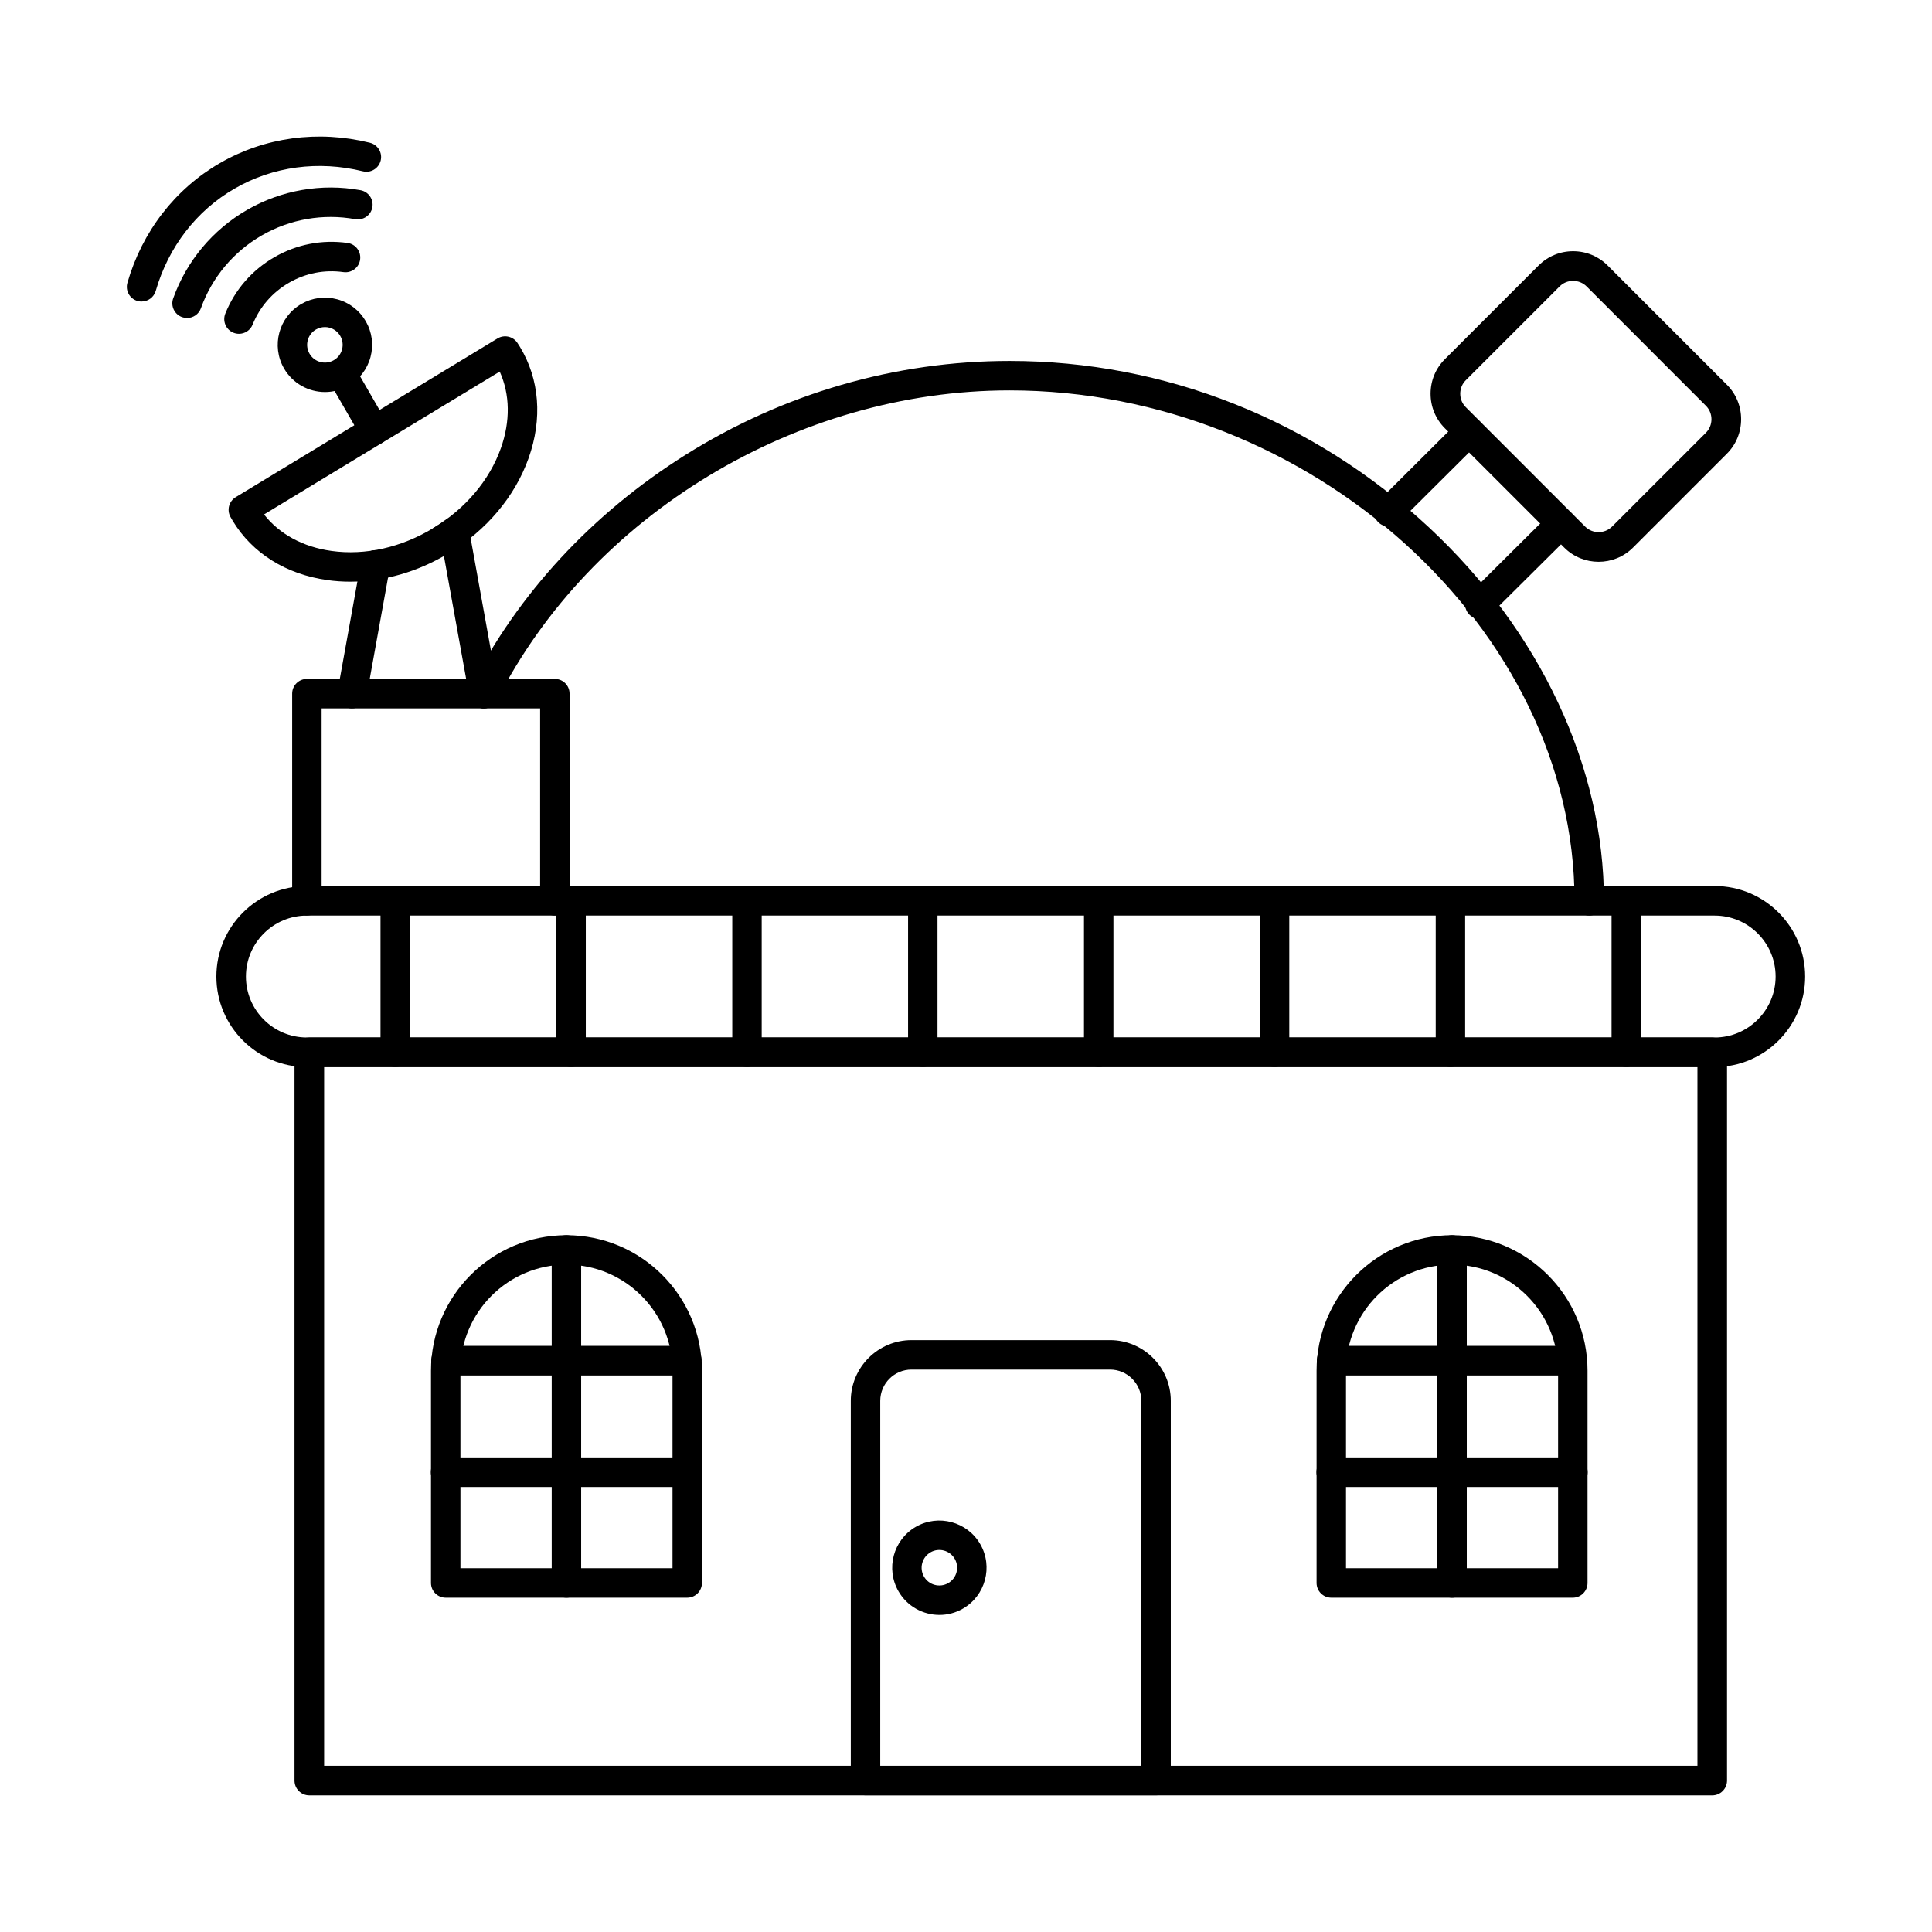 <?xml version="1.0" encoding="UTF-8"?>
<!-- Uploaded to: ICON Repo, www.iconrepo.com, Generator: ICON Repo Mixer Tools -->
<svg fill="#000000" width="800px" height="800px" version="1.1" viewBox="144 144 512 512" xmlns="http://www.w3.org/2000/svg">
 <g fill-rule="evenodd">
  <path d="m193.57 228.27c-0.438 0-0.875-0.07-1.312-0.223-2.031-0.73-3.09-2.965-2.356-4.988 3.527-9.863 10.473-18.184 19.566-23.426 9.082-5.254 19.762-7.102 30.062-5.231 2.125 0.387 3.535 2.418 3.148 4.531-0.387 2.125-2.418 3.527-4.543 3.148-8.484-1.543-17.281-0.02-24.77 4.309-7.488 4.316-13.219 11.176-16.125 19.305-0.566 1.586-2.074 2.582-3.676 2.578z"/>
  <path d="m207.33 232.46c-0.488 0-0.984-0.09-1.465-0.285-1.992-0.805-2.957-3.078-2.152-5.078 2.562-6.34 7.051-11.5 12.984-14.934 5.934-3.426 12.648-4.723 19.426-3.777 2.133 0.305 3.617 2.277 3.312 4.41-0.293 2.133-2.277 3.617-4.41 3.32-5.027-0.711-10.016 0.266-14.426 2.805-4.41 2.551-7.75 6.391-9.652 11.094-0.609 1.523-2.074 2.449-3.617 2.449z"/>
  <path d="m181.52 223.91c-0.355 0-0.723-0.039-1.09-0.152-2.07-0.602-3.262-2.754-2.66-4.824 3.922-13.594 12.637-24.859 24.523-31.719 11.887-6.867 26-8.777 39.734-5.387 2.094 0.52 3.371 2.633 2.856 4.723-0.52 2.094-2.633 3.371-4.723 2.844-11.766-2.906-23.836-1.281-33.961 4.57-10.137 5.84-17.566 15.484-20.93 27.125-0.496 1.707-2.051 2.812-3.746 2.812z"/>
  <path d="m213.97 280.33c4.094 5.223 10.34 8.625 17.879 9.672 8.91 1.25 18.5-0.902 27.004-6.066 8.516-5.152 14.852-12.66 17.871-21.133 2.559-7.172 2.438-14.285-0.293-20.328l-62.457 37.852zm22.879 17.82c-2.043 0-4.074-0.133-6.074-0.418-10.973-1.535-19.883-7.102-25.082-15.676-0.211-0.367-0.418-0.723-0.621-1.078-1.016-1.828-0.395-4.137 1.391-5.223l69.379-42.059c1.797-1.086 4.125-0.559 5.281 1.188 0.223 0.344 0.449 0.691 0.66 1.035 5.203 8.586 6.016 19.059 2.297 29.504-3.617 10.16-11.145 19.102-21.172 25.184-8.156 4.945-17.219 7.539-26.059 7.539z"/>
  <path d="m243.2 261.96c-1.352 0-2.664-0.699-3.383-1.949l-7.082-12.281c-1.078-1.859-0.438-4.246 1.422-5.324 1.871-1.078 4.258-0.438 5.332 1.422l7.082 12.281c1.078 1.859 0.445 4.246-1.422 5.324-0.621 0.355-1.289 0.527-1.949 0.527z"/>
  <path d="m225.8 227.94h0.012zm4.297 2.742c-0.812 0-1.625 0.215-2.348 0.629-1.086 0.629-1.867 1.645-2.195 2.856-0.324 1.219-0.152 2.488 0.477 3.574 1.293 2.246 4.176 3.019 6.422 1.719 1.086-0.621 1.867-1.637 2.195-2.856 0.324-1.211 0.152-2.477-0.469-3.566-0.629-1.086-1.645-1.871-2.863-2.195-0.395-0.113-0.812-0.164-1.219-0.164zm0.031 17.211c-4.328 0-8.543-2.246-10.859-6.246-3.445-5.973-1.391-13.645 4.582-17.09 2.894-1.664 6.266-2.113 9.488-1.25 3.231 0.863 5.922 2.938 7.598 5.832 1.668 2.887 2.113 6.258 1.25 9.488-0.863 3.219-2.938 5.922-5.832 7.59-1.961 1.137-4.113 1.676-6.227 1.676z"/>
  <path d="m565.17 386.62c-2.156 0-3.902-1.746-3.902-3.902 0-72.059-69.957-135.26-149.72-135.26-56.363 0-110.96 33.008-135.86 82.129-0.965 1.93-3.312 2.691-5.242 1.719-1.918-0.965-2.684-3.32-1.719-5.242 12.527-24.719 32.207-45.98 56.902-61.496 25.949-16.297 55.664-24.91 85.918-24.91 41.145 0 80.605 15.656 111.12 44.082 29.484 27.473 46.398 63.547 46.398 98.984 0 2.152-1.746 3.902-3.898 3.902z"/>
  <path d="m229.9 611.96h363.94v-185.18h-363.94zm367.86 7.844h-371.79c-2.164 0-3.922-1.758-3.922-3.922v-193.02c0-2.164 1.758-3.922 3.922-3.922h371.79c2.164 0 3.922 1.758 3.922 3.922v193.02c0 2.164-1.758 3.922-3.922 3.922z"/>
  <path d="m225.33 386.64c-8.91 0-16.156 7.242-16.156 16.152 0 8.898 7.242 16.152 16.152 16.152h373.08c8.898 0 16.152-7.254 16.152-16.152 0-8.91-7.254-16.152-16.152-16.152h-373.08zm373.08 40.129h-373.08c-13.227 0-23.988-10.758-23.988-23.977 0-13.227 10.758-23.984 23.984-23.984h373.08c13.219 0 23.977 10.758 23.977 23.988 0 13.219-10.758 23.977-23.977 23.977z"/>
  <path d="m248.74 426.77c-2.152 0-3.902-1.746-3.902-3.902v-40.141c0-2.152 1.746-3.902 3.902-3.902s3.902 1.746 3.902 3.902v40.141c0 2.152-1.75 3.902-3.902 3.902z"/>
  <path d="m295.34 426.77c-2.152 0-3.902-1.746-3.902-3.902v-40.141c0-2.152 1.746-3.902 3.902-3.902 2.152 0 3.902 1.746 3.902 3.902v40.141c0 2.152-1.746 3.902-3.902 3.902z"/>
  <path d="m341.96 426.77c-2.152 0-3.902-1.746-3.902-3.902v-40.141c0-2.152 1.746-3.902 3.898-3.902s3.902 1.746 3.902 3.902v40.141c0 2.152-1.746 3.902-3.902 3.902z"/>
  <path d="m388.55 426.77c-2.152 0-3.902-1.746-3.902-3.902v-40.141c0-2.152 1.746-3.902 3.898-3.902 2.156 0 3.902 1.746 3.902 3.902v40.141c0 2.152-1.75 3.902-3.902 3.902z"/>
  <path d="m435.17 426.77c-2.152 0-3.902-1.746-3.902-3.902v-40.141c0-2.152 1.746-3.902 3.902-3.902 2.152 0 3.902 1.746 3.902 3.902v40.141c0 2.152-1.75 3.902-3.902 3.902z"/>
  <path d="m481.77 426.77c-2.156 0-3.902-1.746-3.902-3.902v-40.141c0-2.152 1.746-3.902 3.902-3.902 2.152 0 3.902 1.746 3.902 3.902v40.141c0 2.152-1.746 3.902-3.902 3.902z"/>
  <path d="m528.38 426.77c-2.152 0-3.902-1.746-3.902-3.902v-40.141c0-2.152 1.746-3.902 3.898-3.902s3.902 1.746 3.902 3.902v40.141c0 2.152-1.746 3.902-3.902 3.902z"/>
  <path d="m574.98 426.77c-2.152 0-3.902-1.746-3.902-3.902v-40.141c0-2.152 1.746-3.902 3.902-3.902s3.902 1.746 3.902 3.902v40.141c0 2.152-1.75 3.902-3.902 3.902z"/>
  <path d="m291.04 386.62c-2.156 0-3.902-1.746-3.902-3.902v-50.988h-57.906v50.988c0 2.152-1.746 3.902-3.902 3.902-2.152 0-3.902-1.746-3.902-3.902v-54.891c0-2.152 1.746-3.902 3.902-3.902h65.711c2.152 0 3.898 1.746 3.898 3.902v54.891c0 2.152-1.746 3.902-3.902 3.902z"/>
  <path d="m237.31 331.73c-0.223 0-0.457-0.02-0.699-0.062-2.113-0.387-3.523-2.418-3.141-4.543l6.168-34.117c0.387-2.113 2.418-3.523 4.531-3.141 2.125 0.375 3.523 2.406 3.148 4.531l-6.168 34.113c-0.344 1.891-1.992 3.211-3.84 3.211zm34.887 0c-1.848 0-3.484-1.32-3.832-3.211l-6.766-37.418c-1.555 0.293-3.203-0.375-4.066-1.816-1.117-1.84-0.527-4.238 1.309-5.356 1.129-0.68 2.234-1.41 3.301-2.195 1.078-0.793 2.5-0.965 3.75-0.469 1.238 0.496 2.144 1.605 2.387 2.926l7.762 42.934c0.375 2.125-1.027 4.156-3.148 4.543-0.234 0.039-0.469 0.062-0.699 0.062z"/>
  <path d="m512 283.52c-1.004 0-2-0.387-2.762-1.148-1.523-1.523-1.516-4.004 0.012-5.516l21.344-21.254c1.535-1.516 4.004-1.512 5.516 0.02 1.523 1.523 1.516 3.992-0.012 5.516l-21.344 21.242c-0.762 0.762-1.758 1.137-2.754 1.137zm24.168 24.516c-0.996 0-2-0.387-2.766-1.156-1.523-1.523-1.512-3.992 0.02-5.516l21.539-21.395c1.523-1.512 3.992-1.504 5.516 0.02 1.516 1.535 1.504 4.004-0.02 5.516l-21.535 21.395c-0.762 0.762-1.758 1.137-2.754 1.137z"/>
  <path d="m560.89 218.43c-1.352 0-2.621 0.52-3.566 1.465l-24.871 24.871c-0.953 0.945-1.473 2.215-1.473 3.578 0 1.352 0.52 2.621 1.473 3.566l31.625 31.637c1.969 1.961 5.172 1.961 7.141-0.008l24.871-24.859c0.945-0.953 1.465-2.215 1.465-3.574 0-1.352-0.52-2.621-1.465-3.566l-31.625-31.637c-0.953-0.945-2.215-1.461-3.574-1.465zm6.758 74.449c-3.301 0-6.613-1.258-9.125-3.777l-31.637-31.625c-2.426-2.438-3.769-5.68-3.769-9.133s1.34-6.707 3.769-9.133l24.871-24.871c2.438-2.43 5.68-3.769 9.133-3.769s6.707 1.34 9.133 3.769l31.625 31.625c2.438 2.438 3.769 5.68 3.769 9.133s-1.332 6.707-3.769 9.133l-24.871 24.871c-2.512 2.519-5.82 3.777-9.133 3.777z"/>
  <path d="m266.02 559.6h56.203v-52.352c0-15.492-12.609-28.102-28.102-28.102-15.492 0-28.102 12.609-28.102 28.102zm60.102 7.801h-64.004c-2.152 0-3.902-1.746-3.902-3.902v-56.254c0-19.801 16.102-35.902 35.902-35.902s35.902 16.102 35.902 35.902v56.254c0 2.152-1.746 3.902-3.902 3.902z"/>
  <path d="m294.11 567.4c-2.152 0-3.902-1.746-3.902-3.902v-88.254c0-2.152 1.746-3.902 3.902-3.902s3.902 1.746 3.902 3.902v88.254c0 2.152-1.746 3.902-3.902 3.902z"/>
  <path d="m326 508.52h-63.781c-2.176 0-3.934-1.758-3.934-3.93 0-2.164 1.758-3.922 3.934-3.922h63.781c2.176 0 3.934 1.758 3.934 3.922 0 2.172-1.758 3.934-3.934 3.93z"/>
  <path d="m326.12 538.08h-64.004c-2.176 0-3.934-1.758-3.934-3.922 0-2.176 1.758-3.93 3.934-3.93h64.004c2.172 0 3.93 1.758 3.93 3.934 0 2.164-1.758 3.922-3.93 3.922z"/>
  <path d="m500.71 559.6h56.199v-52.352c0-15.492-12.609-28.102-28.102-28.102-15.492 0-28.102 12.609-28.102 28.102v52.352zm60.102 7.801h-64.004c-2.152 0-3.902-1.746-3.902-3.902v-56.254c0-19.801 16.102-35.902 35.902-35.902 19.801 0 35.902 16.102 35.902 35.902v56.254c0 2.152-1.75 3.902-3.902 3.902z"/>
  <path d="m528.81 567.4c-2.152 0-3.902-1.746-3.902-3.902v-88.254c0-2.152 1.746-3.902 3.902-3.902 2.152 0 3.902 1.746 3.902 3.902v88.254c0 2.152-1.75 3.902-3.902 3.902z"/>
  <path d="m560.7 508.52h-63.781c-2.176 0-3.934-1.758-3.934-3.93 0-2.164 1.758-3.922 3.934-3.922h63.781c2.172 0 3.93 1.758 3.93 3.922 0 2.172-1.758 3.934-3.93 3.93z"/>
  <path d="m560.81 538.08h-64.004c-2.176 0-3.934-1.758-3.934-3.922 0-2.176 1.758-3.93 3.934-3.93h64.004c2.164 0 3.934 1.758 3.934 3.934 0 2.164-1.77 3.922-3.934 3.922z"/>
  <path d="m377.27 611.98h69.195v-96.738c0-4.57-3.719-8.289-8.289-8.289h-52.613c-4.57 0-8.289 3.719-8.289 8.289v96.738zm73.098 7.801h-76.996c-2.152 0-3.902-1.746-3.902-3.902v-100.64c0-8.867 7.215-16.094 16.094-16.094h52.617c8.867 0 16.09 7.223 16.09 16.094v100.64c0 2.152-1.75 3.902-3.902 3.902z"/>
  <path d="m390.59 555.39c-2.246 1.301-3.019 4.188-1.719 6.43 1.293 2.246 4.176 3.016 6.422 1.715 2.246-1.289 3.016-4.176 1.727-6.422-1.301-2.246-4.188-3.027-6.43-1.727zm2.379 16.578c-4.328 0-8.543-2.246-10.852-6.246-3.453-5.973-1.402-13.633 4.57-17.09 5.973-3.445 13.645-1.391 17.09 4.582 3.445 5.973 1.391 13.633-4.582 17.078-1.961 1.137-4.106 1.676-6.227 1.676z"/>
 </g>
</svg>